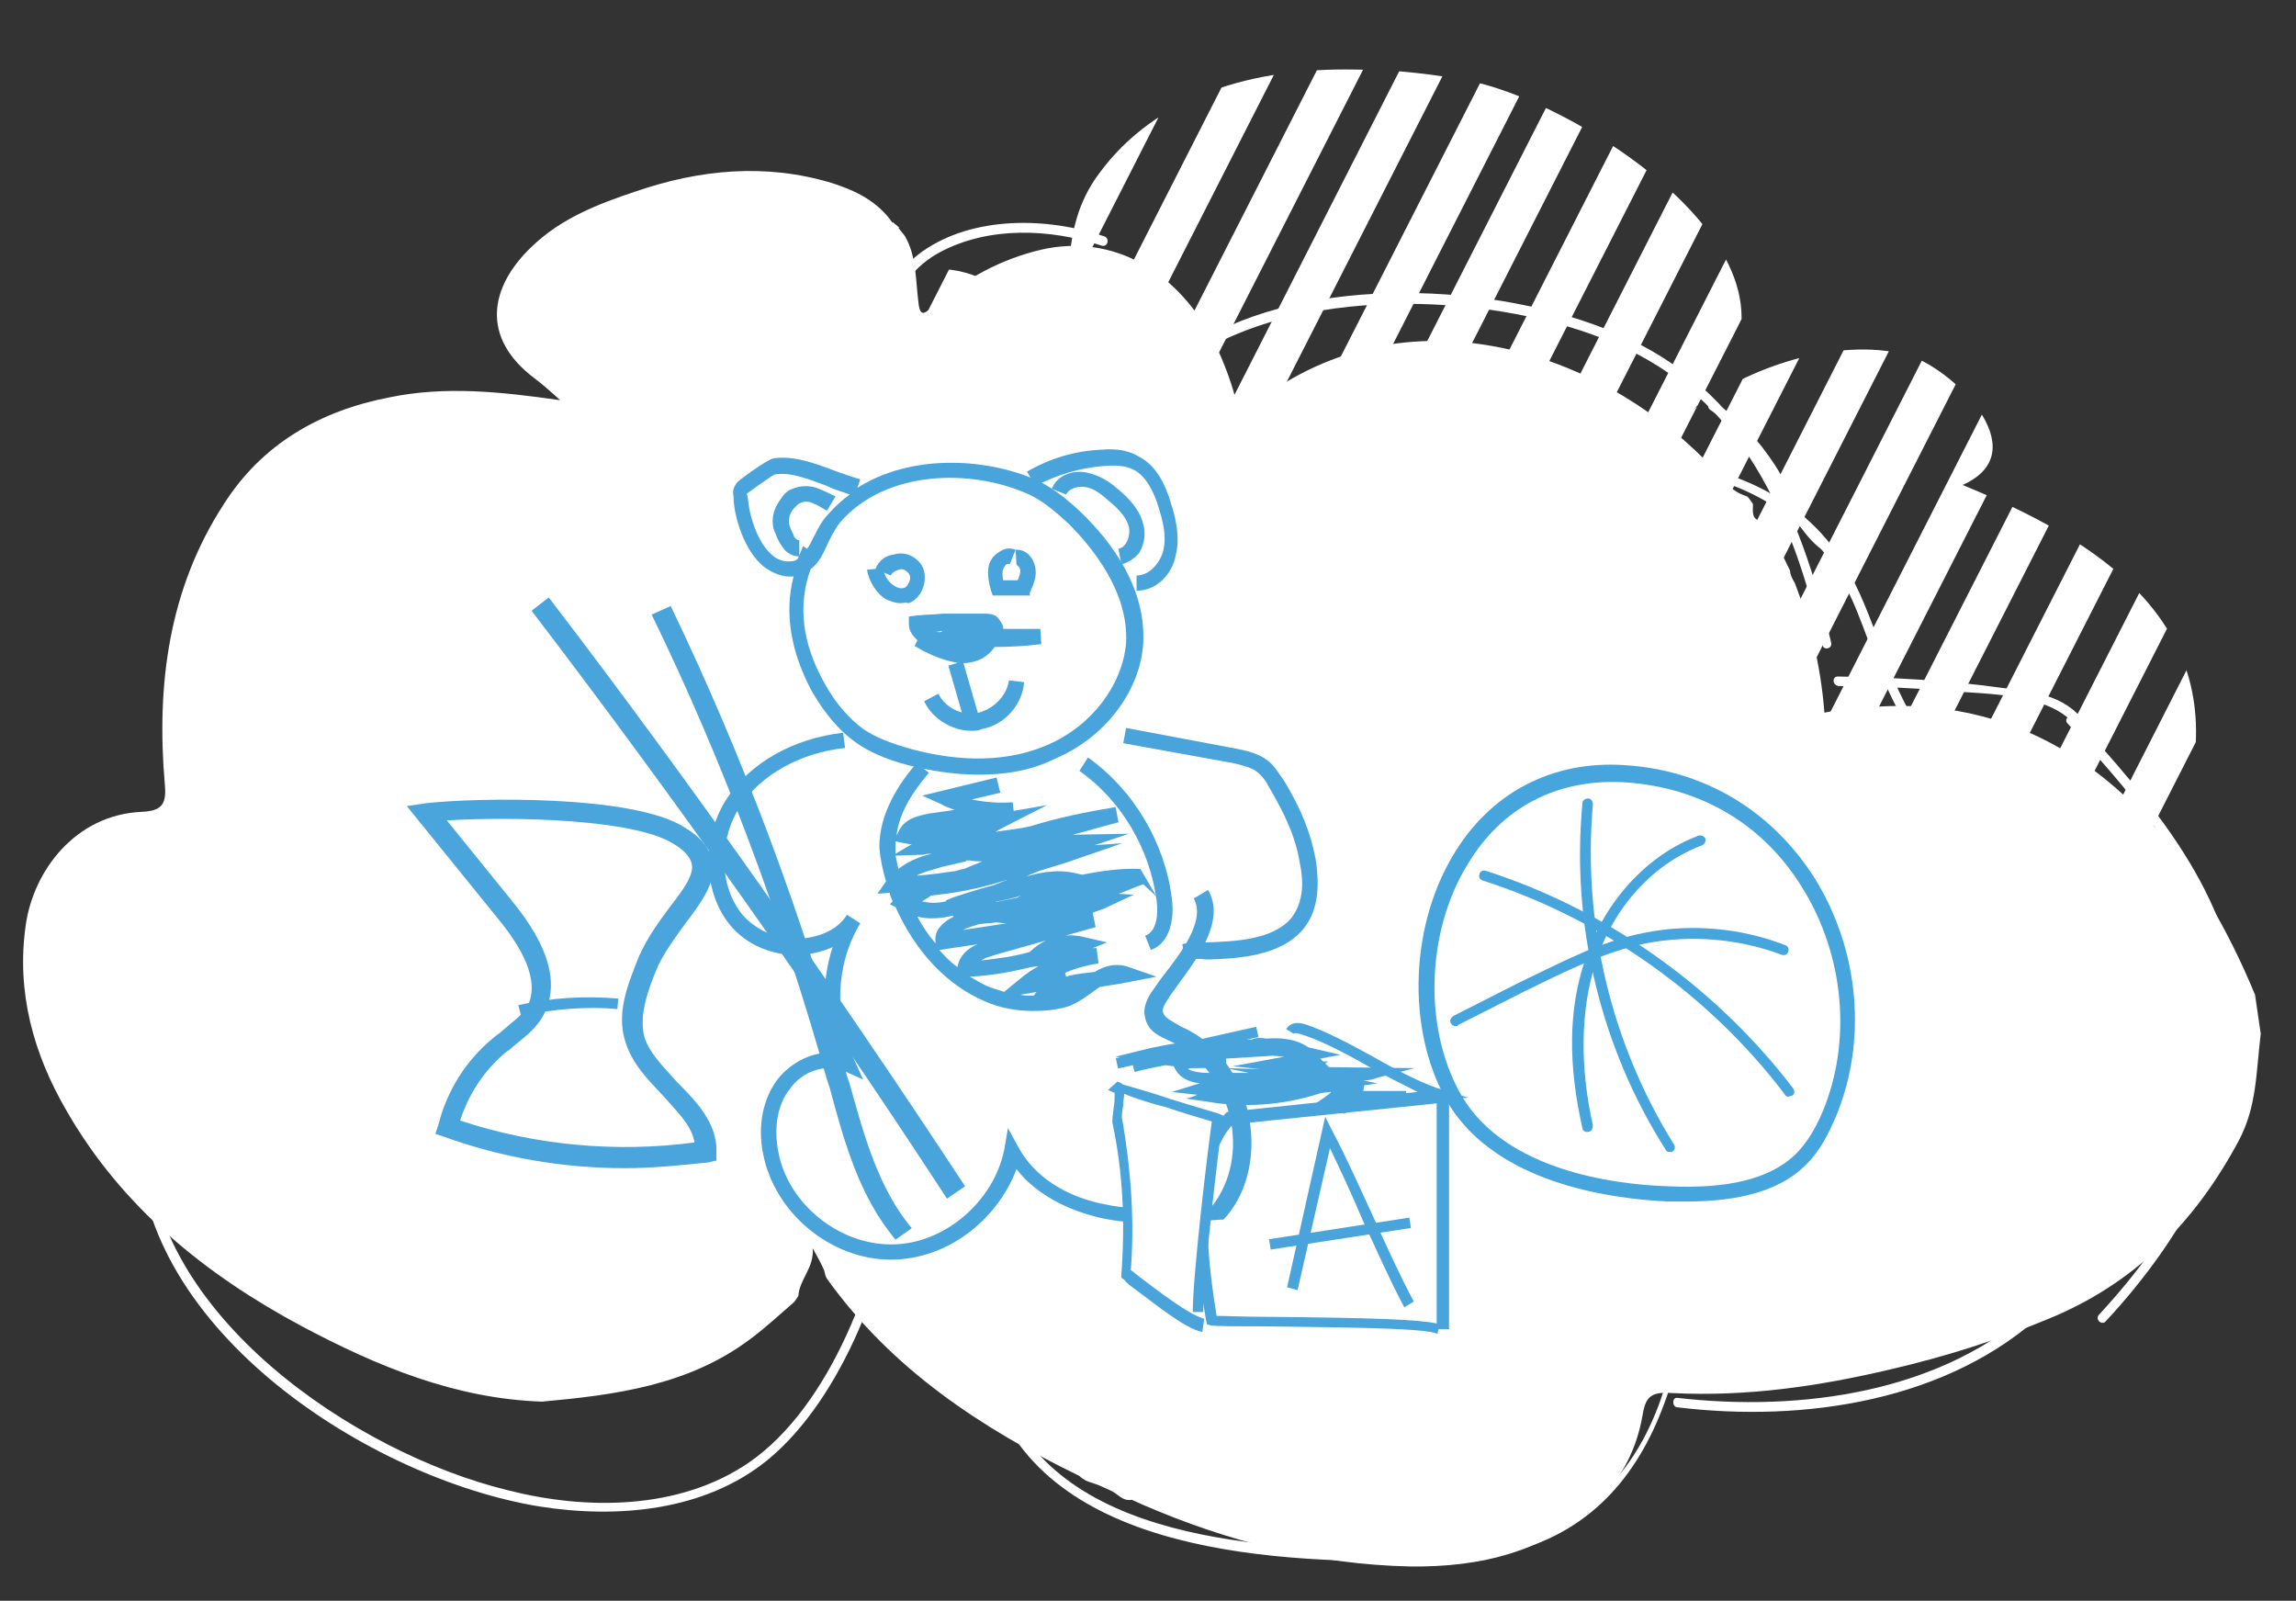 <?xml version="1.0" encoding="utf-8"?>
<!-- Generator: Adobe Illustrator 21.0.1, SVG Export Plug-In . SVG Version: 6.00 Build 0)  -->
<svg version="1.1" id="Calque_1" xmlns="http://www.w3.org/2000/svg" xmlns:xlink="http://www.w3.org/1999/xlink" x="0px" y="0px"
	 viewBox="0 0 241 168" enable-background="new 0 0 241 168" xml:space="preserve">
<rect x="0" y="0" width="241" height="168" fill="#333333" stroke="none"/>
<g>
	<g>
		<defs>
			<path id="SVGID_1_" d="M115.3,18.3c-4.3,5.8-2.8,12.7-3.3,19.4c-6.3-8.7-12.7-13-23-5.9c-8.6,5.9-2,19.6-2,19.6
				c-10.5,0-16.1,2-17.4,14.2C68,80.4,74,90.9,88.4,95.8c3,1,15.3,2.5,16.7-1.9c4.1,13,37.1,17.2,42.5,6.2
				c-1.1,10.6,20.3,15.6,26.8,4.5c18.1,17.7,50.5-0.2,55.4-21.8c4-17.6-9.6-26.1-23.8-31.9c8.1-3.6-1.4-12.6-6-13.7
				c-7.2-1.8-16.6,1.3-22.3,5.8c16.6-14.4-11.6-32-23-34.4c-3.9-0.8-8.2-1.3-12.5-1.3C131.7,7.1,121.4,9.9,115.3,18.3"/>
		</defs>
		<clipPath id="SVGID_2_">
			<use xlink:href="#SVGID_1_"  overflow="visible"/>
		</clipPath>
		<path clip-path="url(#SVGID_2_)" fill="#76BFD1" d="M-2.6,131.5c-0.3,0-0.7-0.1-1-0.2c-1.1-0.5-1.5-1.9-0.9-2.9l119.2-234
			c0.5-1.1,1.8-1.5,2.9-0.9c1.1,0.5,1.5,1.9,0.9,2.9l-119.2,234C-1.1,131.1-1.8,131.5-2.6,131.5"/>
	</g>
	<g>
		<defs>
			<path id="SVGID_3_" d="M115.3,18.3c-4.3,5.8-2.8,12.7-3.3,19.4c-6.3-8.7-12.7-13-23-5.9c-8.6,5.9-2,19.6-2,19.6
				c-10.5,0-16.1,2-17.4,14.2C68,80.4,74,90.9,88.4,95.8c3,1,15.3,2.5,16.7-1.9c4.1,13,37.1,17.2,42.5,6.2
				c-1.1,10.6,20.3,15.6,26.8,4.5c18.1,17.7,50.5-0.2,55.4-21.8c4-17.6-9.6-26.1-23.8-31.9c8.1-3.6-1.4-12.6-6-13.7
				c-7.2-1.8-16.6,1.3-22.3,5.8c16.6-14.4-11.6-32-23-34.4c-3.9-0.8-8.2-1.3-12.5-1.3C131.7,7.1,121.4,9.9,115.3,18.3"/>
		</defs>
		<clipPath id="SVGID_4_">
			<use xlink:href="#SVGID_3_"  overflow="visible"/>
		</clipPath>
		<path clip-path="url(#SVGID_4_)" fill="#76BFD1" d="M4.5,135.4c-0.3,0-0.7-0.1-1-0.2c-1.1-0.5-1.5-1.8-0.9-2.9l119.2-234
			c0.5-1.1,1.8-1.5,2.9-0.9c1.1,0.5,1.5,1.8,0.9,2.9L6.4,134.2C6.1,135,5.3,135.4,4.5,135.4"/>
	</g>
	<g>
		<defs>
			<path id="SVGID_5_" d="M115.3,18.3c-4.3,5.8-2.8,12.7-3.3,19.4c-6.3-8.7-12.7-13-23-5.9c-8.6,5.9-2,19.6-2,19.6
				c-10.5,0-16.1,2-17.4,14.2C68,80.4,74,90.9,88.4,95.8c3,1,15.3,2.5,16.7-1.9c4.1,13,37.1,17.2,42.5,6.2
				c-1.1,10.6,20.3,15.6,26.8,4.5c18.1,17.7,50.5-0.2,55.4-21.8c4-17.6-9.6-26.1-23.8-31.9c8.1-3.6-1.4-12.6-6-13.7
				c-7.2-1.8-16.6,1.3-22.3,5.8c16.6-14.4-11.6-32-23-34.4c-3.9-0.8-8.2-1.3-12.5-1.3C131.7,7.1,121.4,9.9,115.3,18.3"/>
		</defs>
		<clipPath id="SVGID_6_">
			<use xlink:href="#SVGID_5_"  overflow="visible"/>
		</clipPath>
		<path clip-path="url(#SVGID_6_)" fill="#76BFD1" d="M11.6,138.7c-0.3,0-0.7-0.1-1-0.2c-1.1-0.5-1.5-1.8-0.9-2.9l119.2-234
			c0.5-1.1,1.8-1.5,2.9-0.9c1.1,0.5,1.5,1.8,0.9,2.9l-119.2,234C13.2,138.2,12.4,138.7,11.6,138.7"/>
	</g>
	<g>
		<defs>
			<path id="SVGID_7_" d="M115.3,18.3c-4.3,5.8-2.8,12.7-3.3,19.4c-6.3-8.7-12.7-13-23-5.9c-8.6,5.9-2,19.6-2,19.6
				c-10.5,0-16.1,2-17.4,14.2C68,80.4,74,90.9,88.4,95.8c3,1,15.3,2.5,16.7-1.9c4.1,13,37.1,17.2,42.5,6.2
				c-1.1,10.6,20.3,15.6,26.8,4.5c18.1,17.7,50.5-0.2,55.4-21.8c4-17.6-9.6-26.1-23.8-31.9c8.1-3.6-1.4-12.6-6-13.7
				c-7.2-1.8-16.6,1.3-22.3,5.8c16.6-14.4-11.6-32-23-34.4c-3.9-0.8-8.2-1.3-12.5-1.3C131.7,7.1,121.4,9.9,115.3,18.3"/>
		</defs>
		<clipPath id="SVGID_8_">
			<use xlink:href="#SVGID_7_"  overflow="visible"/>
		</clipPath>
		<path clip-path="url(#SVGID_8_)" fill="#76BFD1" d="M18.8,142.6c-0.3,0-0.7-0.1-1-0.2c-1.1-0.5-1.5-1.9-0.9-2.9l119.2-234
			c0.5-1.1,1.8-1.5,2.9-0.9c1.1,0.5,1.5,1.8,0.9,2.9l-119.2,234C20.3,142.1,19.6,142.6,18.8,142.6"/>
	</g>
	<g>
		<defs>
			<path id="SVGID_9_" d="M115.3,18.3c-4.3,5.8-2.8,12.7-3.3,19.4c-6.3-8.7-12.7-13-23-5.9c-8.6,5.9-2,19.6-2,19.6
				c-10.5,0-16.1,2-17.4,14.2C68,80.4,74,90.9,88.4,95.8c3,1,15.3,2.5,16.7-1.9c4.1,13,37.1,17.2,42.5,6.2
				c-1.1,10.6,20.3,15.6,26.8,4.5c18.1,17.7,50.5-0.2,55.4-21.8c4-17.6-9.6-26.1-23.8-31.9c8.1-3.6-1.4-12.6-6-13.7
				c-7.2-1.8-16.6,1.3-22.3,5.8c16.6-14.4-11.6-32-23-34.4c-3.9-0.8-8.2-1.3-12.5-1.3C131.7,7.1,121.4,9.9,115.3,18.3"/>
		</defs>
		<clipPath id="SVGID_10_">
			<use xlink:href="#SVGID_9_"  overflow="visible"/>
		</clipPath>
		<path clip-path="url(#SVGID_10_)" fill="#76BFD1" d="M24.6,147.1c-0.3,0-0.7-0.1-1-0.2c-1.1-0.5-1.5-1.8-0.9-2.9L141.9-90
			c0.5-1.1,1.8-1.5,2.9-0.9c1.1,0.5,1.5,1.8,0.9,2.9L26.5,146C26.1,146.7,25.4,147.1,24.6,147.1"/>
	</g>
	<g>
		<defs>
			<path id="SVGID_11_" d="M115.3,18.3c-4.3,5.8-2.8,12.7-3.3,19.4c-6.3-8.7-12.7-13-23-5.9c-8.6,5.9-2,19.6-2,19.6
				c-10.5,0-16.1,2-17.4,14.2C68,80.4,74,90.9,88.4,95.8c3,1,15.3,2.5,16.7-1.9c4.1,13,37.1,17.2,42.5,6.2
				c-1.1,10.6,20.3,15.6,26.8,4.5c18.1,17.7,50.5-0.2,55.4-21.8c4-17.6-9.6-26.1-23.8-31.9c8.1-3.6-1.4-12.6-6-13.7
				c-7.2-1.8-16.6,1.3-22.3,5.8c16.6-14.4-11.6-32-23-34.4c-3.9-0.8-8.2-1.3-12.5-1.3C131.7,7.1,121.4,9.9,115.3,18.3"/>
		</defs>
		<clipPath id="SVGID_12_">
			<use xlink:href="#SVGID_11_"  overflow="visible"/>
		</clipPath>
		<path clip-path="url(#SVGID_12_)" fill="#FFFFFF" d="M31.7,151c-0.3,0-0.7-0.1-1-0.2c-1.1-0.5-1.5-1.9-0.9-2.9L149-86.2
			c0.5-1.1,1.8-1.5,2.9-0.9c1.1,0.5,1.5,1.8,0.9,2.9l-119.2,234C33.3,150.6,32.5,151,31.7,151"/>
	</g>
	<g>
		<defs>
			<path id="SVGID_13_" d="M115.3,18.3c-4.3,5.8-2.8,12.7-3.3,19.4c-6.3-8.7-12.7-13-23-5.9c-8.6,5.9-2,19.6-2,19.6
				c-10.5,0-16.1,2-17.4,14.2C68,80.4,74,90.9,88.4,95.8c3,1,15.3,2.5,16.7-1.9c4.1,13,37.1,17.2,42.5,6.2
				c-1.1,10.6,20.3,15.6,26.8,4.5c18.1,17.7,50.5-0.2,55.4-21.8c4-17.6-9.6-26.1-23.8-31.9c8.1-3.6-1.4-12.6-6-13.7
				c-7.2-1.8-16.6,1.3-22.3,5.8c16.6-14.4-11.6-32-23-34.4c-3.9-0.8-8.2-1.3-12.5-1.3C131.7,7.1,121.4,9.9,115.3,18.3"/>
		</defs>
		<clipPath id="SVGID_14_">
			<use xlink:href="#SVGID_13_"  overflow="visible"/>
		</clipPath>
		<path clip-path="url(#SVGID_14_)" fill="#FFFFFF" d="M38.9,154.3c-0.3,0-0.7-0.1-1-0.2c-1.1-0.5-1.5-1.8-0.9-2.9l119.2-234
			c0.5-1.1,1.8-1.5,2.9-0.9c1.1,0.5,1.5,1.8,0.9,2.9l-119.2,234C40.4,153.8,39.6,154.3,38.9,154.3"/>
	</g>
	<g>
		<defs>
			<path id="SVGID_15_" d="M115.3,18.3c-4.3,5.8-2.8,12.7-3.3,19.4c-6.3-8.7-12.7-13-23-5.9c-8.6,5.9-2,19.6-2,19.6
				c-10.5,0-16.1,2-17.4,14.2C68,80.4,74,90.9,88.4,95.8c3,1,15.3,2.5,16.7-1.9c4.1,13,37.1,17.2,42.5,6.2
				c-1.1,10.6,20.3,15.6,26.8,4.5c18.1,17.7,50.5-0.2,55.4-21.8c4-17.6-9.6-26.1-23.8-31.9c8.1-3.6-1.4-12.6-6-13.7
				c-7.2-1.8-16.6,1.3-22.3,5.8c16.6-14.4-11.6-32-23-34.4c-3.9-0.8-8.2-1.3-12.5-1.3C131.7,7.1,121.4,9.9,115.3,18.3"/>
		</defs>
		<clipPath id="SVGID_16_">
			<use xlink:href="#SVGID_15_"  overflow="visible"/>
		</clipPath>
		<path clip-path="url(#SVGID_16_)" fill="#FFFFFF" d="M46,158.2c-0.3,0-0.7-0.1-1-0.2c-1.1-0.5-1.5-1.8-0.9-2.9L163.3-79
			c0.5-1.1,1.8-1.5,2.9-0.9c1.1,0.5,1.5,1.9,0.9,2.9L47.9,157C47.5,157.7,46.8,158.2,46,158.2"/>
	</g>
	<g>
		<defs>
			<path id="SVGID_17_" d="M115.3,18.3c-4.3,5.8-2.8,12.7-3.3,19.4c-6.3-8.7-12.7-13-23-5.9c-8.6,5.9-2,19.6-2,19.6
				c-10.5,0-16.1,2-17.4,14.2C68,80.4,74,90.9,88.4,95.8c3,1,15.3,2.5,16.7-1.9c4.1,13,37.1,17.2,42.5,6.2
				c-1.1,10.6,20.3,15.6,26.8,4.5c18.1,17.7,50.5-0.2,55.4-21.8c4-17.6-9.6-26.1-23.8-31.9c8.1-3.6-1.4-12.6-6-13.7
				c-7.2-1.8-16.6,1.3-22.3,5.8c16.6-14.4-11.6-32-23-34.4c-3.9-0.8-8.2-1.3-12.5-1.3C131.7,7.1,121.4,9.9,115.3,18.3"/>
		</defs>
		<clipPath id="SVGID_18_">
			<use xlink:href="#SVGID_17_"  overflow="visible"/>
		</clipPath>
		<path clip-path="url(#SVGID_18_)" fill="#FFFFFF" d="M53.8,162.1c-0.3,0-0.7-0.1-1-0.2c-1.1-0.5-1.5-1.8-0.9-2.9L171.1-75
			c0.5-1.1,1.8-1.5,2.9-0.9c1.1,0.5,1.5,1.9,0.9,2.9L55.7,161C55.3,161.7,54.5,162.1,53.8,162.1"/>
	</g>
	<g>
		<defs>
			<path id="SVGID_19_" d="M115.3,18.3c-4.3,5.8-2.8,12.7-3.3,19.4c-6.3-8.7-12.7-13-23-5.9c-8.6,5.9-2,19.6-2,19.6
				c-10.5,0-16.1,2-17.4,14.2C68,80.4,74,90.9,88.4,95.8c3,1,15.3,2.5,16.7-1.9c4.1,13,37.1,17.2,42.5,6.2
				c-1.1,10.6,20.3,15.6,26.8,4.5c18.1,17.7,50.5-0.2,55.4-21.8c4-17.6-9.6-26.1-23.8-31.9c8.1-3.6-1.4-12.6-6-13.7
				c-7.2-1.8-16.6,1.3-22.3,5.8c16.6-14.4-11.6-32-23-34.4c-3.9-0.8-8.2-1.3-12.5-1.3C131.7,7.1,121.4,9.9,115.3,18.3"/>
		</defs>
		<clipPath id="SVGID_20_">
			<use xlink:href="#SVGID_19_"  overflow="visible"/>
		</clipPath>
		<path clip-path="url(#SVGID_20_)" fill="#FFFFFF" d="M60.9,166c-0.3,0-0.7-0.1-1-0.2c-1.1-0.5-1.5-1.8-0.9-2.9l119.2-234
			c0.5-1.1,1.8-1.5,2.9-0.9c1.1,0.5,1.5,1.8,0.9,2.9l-119.2,234C62.4,165.6,61.7,166,60.9,166"/>
	</g>
	<g>
		<defs>
			<path id="SVGID_21_" d="M115.3,18.3c-4.3,5.8-2.8,12.7-3.3,19.4c-6.3-8.7-12.7-13-23-5.9c-8.6,5.9-2,19.6-2,19.6
				c-10.5,0-16.1,2-17.4,14.2C68,80.4,74,90.9,88.4,95.8c3,1,15.3,2.5,16.7-1.9c4.1,13,37.1,17.2,42.5,6.2
				c-1.1,10.6,20.3,15.6,26.8,4.5c18.1,17.7,50.5-0.2,55.4-21.8c4-17.6-9.6-26.1-23.8-31.9c8.1-3.6-1.4-12.6-6-13.7
				c-7.2-1.8-16.6,1.3-22.3,5.8c16.6-14.4-11.6-32-23-34.4c-3.9-0.8-8.2-1.3-12.5-1.3C131.7,7.1,121.4,9.9,115.3,18.3"/>
		</defs>
		<clipPath id="SVGID_22_">
			<use xlink:href="#SVGID_21_"  overflow="visible"/>
		</clipPath>
		<path clip-path="url(#SVGID_22_)" fill="#FFFFFF" d="M68,169.2c-0.3,0-0.7-0.1-1-0.2c-1.1-0.5-1.5-1.8-0.9-2.9L185.3-68
			c0.5-1.1,1.8-1.5,2.9-0.9c1.1,0.5,1.5,1.8,0.9,2.9L69.9,168C69.5,168.8,68.8,169.2,68,169.2"/>
	</g>
	<g>
		<defs>
			<path id="SVGID_23_" d="M115.3,18.3c-4.3,5.8-2.8,12.7-3.3,19.4c-6.3-8.7-12.7-13-23-5.9c-8.6,5.9-2,19.6-2,19.6
				c-10.5,0-16.1,2-17.4,14.2C68,80.4,74,90.9,88.4,95.8c3,1,15.3,2.5,16.7-1.9c4.1,13,37.1,17.2,42.5,6.2
				c-1.1,10.6,20.3,15.6,26.8,4.5c18.1,17.7,50.5-0.2,55.4-21.8c4-17.6-9.6-26.1-23.8-31.9c8.1-3.6-1.4-12.6-6-13.7
				c-7.2-1.8-16.6,1.3-22.3,5.8c16.6-14.4-11.6-32-23-34.4c-3.9-0.8-8.2-1.3-12.5-1.3C131.7,7.1,121.4,9.9,115.3,18.3"/>
		</defs>
		<clipPath id="SVGID_24_">
			<use xlink:href="#SVGID_23_"  overflow="visible"/>
		</clipPath>
		<path clip-path="url(#SVGID_24_)" fill="#FFFFFF" d="M75.1,173.1c-0.3,0-0.7-0.1-1-0.2c-1.1-0.5-1.5-1.9-0.9-2.9L192.4-64
			c0.5-1.1,1.8-1.5,2.9-0.9c1.1,0.5,1.5,1.8,0.9,2.9L77,172C76.7,172.7,75.9,173.1,75.1,173.1"/>
	</g>
	<g>
		<defs>
			<path id="SVGID_25_" d="M115.3,18.3c-4.3,5.8-2.8,12.7-3.3,19.4c-6.3-8.7-12.7-13-23-5.9c-8.6,5.9-2,19.6-2,19.6
				c-10.5,0-16.1,2-17.4,14.2C68,80.4,74,90.9,88.4,95.8c3,1,15.3,2.5,16.7-1.9c4.1,13,37.1,17.2,42.5,6.2
				c-1.1,10.6,20.3,15.6,26.8,4.5c18.1,17.7,50.5-0.2,55.4-21.8c4-17.6-9.6-26.1-23.8-31.9c8.1-3.6-1.4-12.6-6-13.7
				c-7.2-1.8-16.6,1.3-22.3,5.8c16.6-14.4-11.6-32-23-34.4c-3.9-0.8-8.2-1.3-12.5-1.3C131.7,7.1,121.4,9.9,115.3,18.3"/>
		</defs>
		<clipPath id="SVGID_26_">
			<use xlink:href="#SVGID_25_"  overflow="visible"/>
		</clipPath>
		<path clip-path="url(#SVGID_26_)" fill="#FFFFFF" d="M81,177.7c-0.3,0-0.7-0.1-1-0.2c-1.1-0.5-1.5-1.8-0.9-2.9l119.2-234
			c0.5-1.1,1.8-1.5,2.9-0.9c1.1,0.5,1.5,1.8,0.9,2.9l-119.2,234C82.5,177.3,81.8,177.7,81,177.7"/>
	</g>
	<g>
		<defs>
			<path id="SVGID_27_" d="M115.3,18.3c-4.3,5.8-2.8,12.7-3.3,19.4c-6.3-8.7-12.7-13-23-5.9c-8.6,5.9-2,19.6-2,19.6
				c-10.5,0-16.1,2-17.4,14.2C68,80.4,74,90.9,88.4,95.8c3,1,15.3,2.5,16.7-1.9c4.1,13,37.1,17.2,42.5,6.2
				c-1.1,10.6,20.3,15.6,26.8,4.5c18.1,17.7,50.5-0.2,55.4-21.8c4-17.6-9.6-26.1-23.8-31.9c8.1-3.6-1.4-12.6-6-13.7
				c-7.2-1.8-16.6,1.3-22.3,5.8c16.6-14.4-11.6-32-23-34.4c-3.9-0.8-8.2-1.3-12.5-1.3C131.7,7.1,121.4,9.9,115.3,18.3"/>
		</defs>
		<clipPath id="SVGID_28_">
			<use xlink:href="#SVGID_27_"  overflow="visible"/>
		</clipPath>
		<path clip-path="url(#SVGID_28_)" fill="#FFFFFF" d="M88.1,181.6c-0.3,0-0.7-0.1-1-0.2c-1.1-0.5-1.5-1.9-0.9-2.9l119.2-234
			c0.5-1.1,1.8-1.5,2.9-0.9c1.1,0.5,1.5,1.9,0.9,2.9L90,180.4C89.6,181.2,88.9,181.6,88.1,181.6"/>
	</g>
	<g>
		<defs>
			<path id="SVGID_29_" d="M115.3,18.3c-4.3,5.8-2.8,12.7-3.3,19.4c-6.3-8.7-12.7-13-23-5.9c-8.6,5.9-2,19.6-2,19.6
				c-10.5,0-16.1,2-17.4,14.2C68,80.4,74,90.9,88.4,95.8c3,1,15.3,2.5,16.7-1.9c4.1,13,37.1,17.2,42.5,6.2
				c-1.1,10.6,20.3,15.6,26.8,4.5c18.1,17.7,50.5-0.2,55.4-21.8c4-17.6-9.6-26.1-23.8-31.9c8.1-3.6-1.4-12.6-6-13.7
				c-7.2-1.8-16.6,1.3-22.3,5.8c16.6-14.4-11.6-32-23-34.4c-3.9-0.8-8.2-1.3-12.5-1.3C131.7,7.1,121.4,9.9,115.3,18.3"/>
		</defs>
		<clipPath id="SVGID_30_">
			<use xlink:href="#SVGID_29_"  overflow="visible"/>
		</clipPath>
		<path clip-path="url(#SVGID_30_)" fill="#FFFFFF" d="M95.2,184.8c-0.3,0-0.7-0.1-1-0.2c-1.1-0.5-1.5-1.9-0.9-2.9l119.2-234
			c0.5-1.1,1.8-1.5,2.9-0.9c1.1,0.5,1.5,1.9,0.9,2.9l-119.2,234C96.8,184.4,96,184.8,95.2,184.8"/>
	</g>
	<g>
		<defs>
			<path id="SVGID_31_" d="M115.3,18.3c-4.3,5.8-2.8,12.7-3.3,19.4c-6.3-8.7-12.7-13-23-5.9c-8.6,5.9-2,19.6-2,19.6
				c-10.5,0-16.1,2-17.4,14.2C68,80.4,74,90.9,88.4,95.8c3,1,15.3,2.5,16.7-1.9c4.1,13,37.1,17.2,42.5,6.2
				c-1.1,10.6,20.3,15.6,26.8,4.5c18.1,17.7,50.5-0.2,55.4-21.8c4-17.6-9.6-26.1-23.8-31.9c8.1-3.6-1.4-12.6-6-13.7
				c-7.2-1.8-16.6,1.3-22.3,5.8c16.6-14.4-11.6-32-23-34.4c-3.9-0.8-8.2-1.3-12.5-1.3C131.7,7.1,121.4,9.9,115.3,18.3"/>
		</defs>
		<clipPath id="SVGID_32_">
			<use xlink:href="#SVGID_31_"  overflow="visible"/>
		</clipPath>
		<path clip-path="url(#SVGID_32_)" fill="#FFFFFF" d="M102.4,188.7c-0.3,0-0.7-0.1-1-0.2c-1.1-0.5-1.5-1.8-0.9-2.9l119.2-234
			c0.5-1.1,1.8-1.5,2.9-0.9c1.1,0.5,1.5,1.8,0.9,2.9l-119.2,234C103.9,188.3,103.1,188.7,102.4,188.7"/>
	</g>
	<g>
		<defs>
			<path id="SVGID_33_" d="M115.3,18.3c-4.3,5.8-2.8,12.7-3.3,19.4c-6.3-8.7-12.7-13-23-5.9c-8.6,5.9-2,19.6-2,19.6
				c-10.5,0-16.1,2-17.4,14.2C68,80.4,74,90.9,88.4,95.8c3,1,15.3,2.5,16.7-1.9c4.1,13,37.1,17.2,42.5,6.2
				c-1.1,10.6,20.3,15.6,26.8,4.5c18.1,17.7,50.5-0.2,55.4-21.8c4-17.6-9.6-26.1-23.8-31.9c8.1-3.6-1.4-12.6-6-13.7
				c-7.2-1.8-16.6,1.3-22.3,5.8c16.6-14.4-11.6-32-23-34.4c-3.9-0.8-8.2-1.3-12.5-1.3C131.7,7.1,121.4,9.9,115.3,18.3"/>
		</defs>
		<clipPath id="SVGID_34_">
			<use xlink:href="#SVGID_33_"  overflow="visible"/>
		</clipPath>
		<path clip-path="url(#SVGID_34_)" fill="#FFFFFF" d="M108.2,193.3c-0.3,0-0.7-0.1-1-0.2c-1.1-0.5-1.5-1.9-0.9-2.9l119.2-234
			c0.5-1.1,1.8-1.5,2.9-0.9c1.1,0.5,1.5,1.9,0.9,2.9l-119.2,234C109.7,192.9,109,193.3,108.2,193.3"/>
	</g>
	<g>
		<defs>
			<path id="SVGID_35_" d="M115.3,18.3c-4.3,5.8-2.8,12.7-3.3,19.4c-6.3-8.7-12.7-13-23-5.9c-8.6,5.9-2,19.6-2,19.6
				c-10.5,0-16.1,2-17.4,14.2C68,80.4,74,90.9,88.4,95.8c3,1,15.3,2.5,16.7-1.9c4.1,13,37.1,17.2,42.5,6.2
				c-1.1,10.6,20.3,15.6,26.8,4.5c18.1,17.7,50.5-0.2,55.4-21.8c4-17.6-9.6-26.1-23.8-31.9c8.1-3.6-1.4-12.6-6-13.7
				c-7.2-1.8-16.6,1.3-22.3,5.8c16.6-14.4-11.6-32-23-34.4c-3.9-0.8-8.2-1.3-12.5-1.3C131.7,7.1,121.4,9.9,115.3,18.3"/>
		</defs>
		<clipPath id="SVGID_36_">
			<use xlink:href="#SVGID_35_"  overflow="visible"/>
		</clipPath>
		<path clip-path="url(#SVGID_36_)" fill="#FFFFFF" d="M115.3,197.2c-0.3,0-0.7-0.1-1-0.2c-1.1-0.5-1.5-1.9-0.9-2.9L232.6-40
			c0.5-1.1,1.8-1.5,2.9-0.9c1.1,0.5,1.5,1.8,0.9,2.9L117.2,196C116.9,196.8,116.1,197.2,115.3,197.2"/>
	</g>
	<g>
		<defs>
			<path id="SVGID_37_" d="M115.3,18.3c-4.3,5.8-2.8,12.7-3.3,19.4c-6.3-8.7-12.7-13-23-5.9c-8.6,5.9-2,19.6-2,19.6
				c-10.5,0-16.1,2-17.4,14.2C68,80.4,74,90.9,88.4,95.8c3,1,15.3,2.5,16.7-1.9c4.1,13,37.1,17.2,42.5,6.2
				c-1.1,10.6,20.3,15.6,26.8,4.5c18.1,17.7,50.5-0.2,55.4-21.8c4-17.6-9.6-26.1-23.8-31.9c8.1-3.6-1.4-12.6-6-13.7
				c-7.2-1.8-16.6,1.3-22.3,5.8c16.6-14.4-11.6-32-23-34.4c-3.9-0.8-8.2-1.3-12.5-1.3C131.7,7.1,121.4,9.9,115.3,18.3"/>
		</defs>
		<clipPath id="SVGID_38_">
			<use xlink:href="#SVGID_37_"  overflow="visible"/>
		</clipPath>
		<path clip-path="url(#SVGID_38_)" fill="#FFFFFF" d="M122.4,200.4c-0.3,0-0.7-0.1-1-0.2c-1.1-0.5-1.5-1.9-0.9-2.9l119.2-234
			c0.5-1.1,1.8-1.5,2.9-0.9c1.1,0.5,1.5,1.8,0.9,2.9l-119.2,234C124,200,123.2,200.4,122.4,200.4"/>
	</g>
	<g>
		<defs>
			<path id="SVGID_39_" d="M115.3,18.3c-4.3,5.8-2.8,12.7-3.3,19.4c-6.3-8.7-12.7-13-23-5.9c-8.6,5.9-2,19.6-2,19.6
				c-10.5,0-16.1,2-17.4,14.2C68,80.4,74,90.9,88.4,95.8c3,1,15.3,2.5,16.7-1.9c4.1,13,37.1,17.2,42.5,6.2
				c-1.1,10.6,20.3,15.6,26.8,4.5c18.1,17.7,50.5-0.2,55.4-21.8c4-17.6-9.6-26.1-23.8-31.9c8.1-3.6-1.4-12.6-6-13.7
				c-7.2-1.8-16.6,1.3-22.3,5.8c16.6-14.4-11.6-32-23-34.4c-3.9-0.8-8.2-1.3-12.5-1.3C131.7,7.1,121.4,9.9,115.3,18.3"/>
		</defs>
		<clipPath id="SVGID_40_">
			<use xlink:href="#SVGID_39_"  overflow="visible"/>
		</clipPath>
		<path clip-path="url(#SVGID_40_)" fill="#FFFFFF" d="M129.6,204.3c-0.3,0-0.7-0.1-1-0.2c-1.1-0.5-1.5-1.9-0.9-2.9l119.2-234
			c0.5-1.1,1.8-1.5,2.9-0.9c1.1,0.5,1.5,1.9,0.9,2.9l-119.2,234C131.1,203.9,130.3,204.3,129.6,204.3"/>
	</g>
	<g>
		<defs>
			<path id="SVGID_41_" d="M115.3,18.3c-4.3,5.8-2.8,12.7-3.3,19.4c-6.3-8.7-12.7-13-23-5.9c-8.6,5.9-2,19.6-2,19.6
				c-10.5,0-16.1,2-17.4,14.2C68,80.4,74,90.9,88.4,95.8c3,1,15.3,2.5,16.7-1.9c4.1,13,37.1,17.2,42.5,6.2
				c-1.1,10.6,20.3,15.6,26.8,4.5c18.1,17.7,50.5-0.2,55.4-21.8c4-17.6-9.6-26.1-23.8-31.9c8.1-3.6-1.4-12.6-6-13.7
				c-7.2-1.8-16.6,1.3-22.3,5.8c16.6-14.4-11.6-32-23-34.4c-3.9-0.8-8.2-1.3-12.5-1.3C131.7,7.1,121.4,9.9,115.3,18.3"/>
		</defs>
		<clipPath id="SVGID_42_">
			<use xlink:href="#SVGID_41_"  overflow="visible"/>
		</clipPath>
		<path clip-path="url(#SVGID_42_)" fill="#FFFFFF" d="M135.4,208.9c-0.3,0-0.7-0.1-1-0.2c-1.1-0.5-1.5-1.8-0.9-2.9l119.2-234
			c0.5-1.1,1.8-1.5,2.9-0.9c1.1,0.5,1.5,1.8,0.9,2.9l-119.2,234C136.9,208.5,136.2,208.9,135.4,208.9"/>
	</g>
	<g>
		<defs>
			<path id="SVGID_43_" d="M115.3,18.3c-4.3,5.8-2.8,12.7-3.3,19.4c-6.3-8.7-12.7-13-23-5.9c-8.6,5.9-2,19.6-2,19.6
				c-10.5,0-16.1,2-17.4,14.2C68,80.4,74,90.9,88.4,95.8c3,1,15.3,2.5,16.7-1.9c4.1,13,37.1,17.2,42.5,6.2
				c-1.1,10.6,20.3,15.6,26.8,4.5c18.1,17.7,50.5-0.2,55.4-21.8c4-17.6-9.6-26.1-23.8-31.9c8.1-3.6-1.4-12.6-6-13.7
				c-7.2-1.8-16.6,1.3-22.3,5.8c16.6-14.4-11.6-32-23-34.4c-3.9-0.8-8.2-1.3-12.5-1.3C131.7,7.1,121.4,9.9,115.3,18.3"/>
		</defs>
		<clipPath id="SVGID_44_">
			<use xlink:href="#SVGID_43_"  overflow="visible"/>
		</clipPath>
		<path clip-path="url(#SVGID_44_)" fill="#FFFFFF" d="M142.5,212.8c-0.3,0-0.7-0.1-1-0.2c-1.1-0.5-1.5-1.8-0.9-2.9l119.2-234
			c0.5-1.1,1.8-1.5,2.9-0.9c1.1,0.5,1.5,1.8,0.9,2.9l-119.2,234C144.1,212.4,143.3,212.8,142.5,212.8"/>
	</g>
	<g>
		<defs>
			<path id="SVGID_45_" d="M115.3,18.3c-4.3,5.8-2.8,12.7-3.3,19.4c-6.3-8.7-12.7-13-23-5.9c-8.6,5.9-2,19.6-2,19.6
				c-10.5,0-16.1,2-17.4,14.2C68,80.4,74,90.9,88.4,95.8c3,1,15.3,2.5,16.7-1.9c4.1,13,37.1,17.2,42.5,6.2
				c-1.1,10.6,20.3,15.6,26.8,4.5c18.1,17.7,50.5-0.2,55.4-21.8c4-17.6-9.6-26.1-23.8-31.9c8.1-3.6-1.4-12.6-6-13.7
				c-7.2-1.8-16.6,1.3-22.3,5.8c16.6-14.4-11.6-32-23-34.4c-3.9-0.8-8.2-1.3-12.5-1.3C131.7,7.1,121.4,9.9,115.3,18.3"/>
		</defs>
		<clipPath id="SVGID_46_">
			<use xlink:href="#SVGID_45_"  overflow="visible"/>
		</clipPath>
		<path clip-path="url(#SVGID_46_)" fill="#FFFFFF" d="M149.7,216c-0.3,0-0.7-0.1-1-0.2c-1.1-0.5-1.5-1.9-0.9-2.9L267-21.1
			c0.5-1.1,1.8-1.5,2.9-0.9c1.1,0.5,1.5,1.8,0.9,2.9l-119.2,234C151.2,215.6,150.4,216,149.7,216"/>
	</g>
	<g>
		<defs>
			<path id="SVGID_47_" d="M115.3,18.3c-4.3,5.8-2.8,12.7-3.3,19.4c-6.3-8.7-12.7-13-23-5.9c-8.6,5.9-2,19.6-2,19.6
				c-10.5,0-16.1,2-17.4,14.2C68,80.4,74,90.9,88.4,95.8c3,1,15.3,2.5,16.7-1.9c4.1,13,37.1,17.2,42.5,6.2
				c-1.1,10.6,20.3,15.6,26.8,4.5c18.1,17.7,50.5-0.2,55.4-21.8c4-17.6-9.6-26.1-23.8-31.9c8.1-3.6-1.4-12.6-6-13.7
				c-7.2-1.8-16.6,1.3-22.3,5.8c16.6-14.4-11.6-32-23-34.4c-3.9-0.8-8.2-1.3-12.5-1.3C131.7,7.1,121.4,9.9,115.3,18.3"/>
		</defs>
		<clipPath id="SVGID_48_">
			<use xlink:href="#SVGID_47_"  overflow="visible"/>
		</clipPath>
		<path clip-path="url(#SVGID_48_)" fill="#FFFFFF" d="M156.8,219.9c-0.3,0-0.7-0.1-1-0.2c-1.1-0.5-1.5-1.9-0.9-2.9l119.2-234
			c0.5-1.1,1.8-1.5,2.9-0.9c1.1,0.5,1.5,1.9,0.9,2.9l-119.2,234C158.3,219.5,157.6,219.9,156.8,219.9"/>
	</g>
</g>
<g>
	<g>
		<path fill="#FFFFFF" d="M113.9,155.7C113.9,155.6,113.9,155.6,113.9,155.7C113.9,155.6,113.9,155.6,113.9,155.7
			C113.9,155.6,113.9,155.7,113.9,155.7z"/>
		<path fill="#FFFFFF" d="M83.7,136.2L83.7,136.2L83.7,136.2L83.7,136.2z"/>
		<path fill="#FFFFFF" d="M83.1,136.9L83.1,136.9L83.1,136.9L83.1,136.9z"/>
		<path fill="#FFFFFF" d="M236.7,104.4c-12.3-29.7-31.9-31.1-41.2-30.1c-0.1,0.3-0.2,0.7-0.6,0.4c-0.2-0.1-0.2-0.2-0.2-0.4
			c-2,0.2-3.2,0.5-3.2,0.5c-0.4-5.2-1.6-9.7-3.1-13.6l0,0c-0.3-0.5-0.5-0.9-0.5-1.3c-0.9-1.9-1.8-3.6-2.8-5.3l-0.1,0.1
			c-1.2-0.1-1-1-1-1.8c-0.2-0.3-0.4-0.6-0.6-0.8c-2.1-0.6-3-2.5-4.4-3.8c-11.4-11.5-31.3-18.2-47.1-6.1c-0.9,0.7-1.8,0.9-2.3-0.7
			c-0.5-1.8-1.2-3.6-2-5.3c-3.9-7.8-10.8-11.7-18.3-10c-4.2,1-8,3-11.2,5.9c-0.7,0.3-1.5,1.7-1.7-0.4c-0.3-2.4-0.2-4.8-1.4-6.9
			c-0.2-0.3-0.5-0.6-0.7-0.9h0.1c-0.2-0.2-0.5-0.4-0.7-0.6c0,0,0,0,0,0.1c-1.6-2.3-3.9-3.4-6.4-4.2c-7-2.1-13.9-1.4-20.6,0.9
			c-3.9,1.3-7.8,2.8-10.9,5.8c-4.4,4.2-5.4,9.5,0.3,13.8c0.8,0.6,1.6,1.3,2.7,2.3c-6.3-0.9-12.1-1.5-17.9-0.3
			c-7.3,1.4-13.4,4.9-17.4,11.2c-5.8,8.9-7.1,19-6.2,29.4c0.2,2.1-0.3,2.8-2.4,2.9c-7,0.3-11.4,6.2-12.2,11.9
			c-1,7,0.8,13.5,4.3,19.5c5.8,10.1,14.6,17.2,24.7,22.6c7.9,4.2,16.1,7.6,25.2,7.9c7.7-0.7,15.4-1.7,21.9-6.6
			c1.6-1.2,3-2.5,4.5-3.8c0.2-0.2,0.3-0.4,0.5-0.7c0.1-1.7,1.7-3,1.5-5c0.5,0.9,0.9,1.6,1.2,2.3c0.1,0.3,0.1,0.6,0.3,0.9
			c6.8,9.5,16.2,15.7,26.5,20.7l0,0c0.2,0.2,0.5,0.4,0.7,0.5c0.5,0.2,0.9,0.3,1.4,0.5l0,0c0.4,0.2,0.7,0.3,1.1,0.5
			c0.8,0.3,1.3,1.2,2.3,1c0.4,0.2,0.7,0.3,1.1,0.5c9,3.9,18.4,6.3,28.1,6.5c7.3,0.1,14.5-1.5,19.9-7c2.4-2.4,3.9-5.4,4.5-8.8
			c0.3-1.8,0.7-2.6,3.1-2.4c7.8,0.4,15.4-0.7,23-2.5c5.6-1.3,11-3,16.3-5.2c9.2-3.7,15.6-10.2,20.2-18.8c1.9-3.6,1.8-7.1,2.3-11.2"
			/>
	</g>
	<path fill="#FFFFFF" d="M179.5,43c3.8,2.6,6.1,6.4,8.3,10.4c1.4,2.4,2.9,4.6,5.7,5.4c0.6,0.2,0.9-0.8,0.3-0.9
		c-4-1.1-5.4-5.9-7.5-9.1c-1.7-2.6-3.7-4.8-6.2-6.5C179.5,41.8,179,42.6,179.5,43L179.5,43z"/>
	<path fill="#FFFFFF" d="M182,51c6.2,2.4,10.4,6.9,12.9,13.1c1.7,4.2,2.9,8.4,5.4,12.2c0.3,0.5,1.2,0,0.8-0.5
		c-3.6-5.6-4.5-12.4-8.3-17.8c-2.6-3.7-6.3-6.3-10.6-7.9C181.7,49.8,181.4,50.7,182,51L182,51z"/>
	<path fill="#FFFFFF" d="M193,72c3.8,0,7.6,0.2,11.4,0.5c4.1,0.4,11.5,0.1,14,4.4c0.3,0.5,1.2,0.1,0.8-0.5c-1.9-3.3-5.4-3.8-9-4.2
		c-5.7-0.8-11.5-1.1-17.3-1.2C192.3,71,192.3,71.9,193,72L193,72z"/>
	<path fill="#FFFFFF" d="M217,75.9c7.9,8.7,16.4,18.3,17.1,30.7c0.6,12-5.9,22.9-13.8,31.4c-0.4,0.5,0.3,1.1,0.7,0.7
		c8.1-8.7,14.6-19.9,14.1-32.1c-0.6-12.6-9.3-22.5-17.4-31.4C217.3,74.8,216.6,75.5,217,75.9L217,75.9z"/>
	<path fill="#FFFFFF" d="M176.1,147.7c13.2,1.6,28.5-0.6,38.6-10.1c4.9-4.6,8.2-10.7,11.3-16.7c3.2-6,5.9-11.9,5.5-18.8
		c0-0.6-1-0.6-1,0c0.6,11.5-8.3,27-16.6,34.8c-9.9,9.3-24.9,11.3-37.9,9.8C175.5,146.7,175.5,147.7,176.1,147.7L176.1,147.7z"/>
	<path fill="#FFFFFF" d="M104.6,147.4c6.9,16.5,32,16.7,46.9,16.4c21.3-0.4,25.8-18.6,26.6-36.6c0-0.6-0.9-0.6-1,0
		c-0.4,8.1-0.7,16.7-4.7,24c-4.9,8.9-13.4,11.7-23.2,11.6c-14.1-0.2-37.2-0.2-43.7-15.7C105.3,146.6,104.4,146.8,104.6,147.4
		L104.6,147.4z"/>
	<path fill="#FFFFFF" d="M126,37c11.6-7.1,31.3-6.2,43.4-1c13.6,5.8,18.7,18.2,21.9,31.7c0.1,0.6,1.1,0.4,0.9-0.3
		c-3.3-13.8-8.6-26.5-22.5-32.4c-12.6-5.4-32.4-6.3-44.3,1.1C124.9,36.5,125.4,37.3,126,37L126,37z"/>
	<path fill="#FFFFFF" d="M115.9,24.8c-5.9-2-13.7-2.2-19.1,1.6c-4.6,3.3-5.4,9.1-5.9,14.3c-0.1,0.6,0.9,0.6,1,0
		c0.6-5.4,1.4-11.3,6.7-14.2c5.2-2.8,11.7-2.5,17.1-0.7C116.3,25.9,116.5,25,115.9,24.8L115.9,24.8z"/>
	<path fill="#FFFFFF" d="M14.5,119.7c0.3,20,24.4,35.5,42.1,38.4c8.2,1.3,17.4,0.5,24-4.9c7.9-6.5,12.8-19.8,13.9-29.6
		c0.1-0.6-0.9-0.6-1,0c-1.1,10-6.3,24-14.9,29.9c-7.3,5-17.1,5-25.3,2.9c-16-3.9-37.5-18.4-37.8-36.7
		C15.5,119.1,14.5,119.1,14.5,119.7L14.5,119.7z"/>
</g>
<path fill="#49A5DC" d="M65.6,122.6c-6.5,0-12.9-1.1-19-3.3l-0.9-0.3l0.3-0.9c0.9-3.6,2.9-6.8,5.7-9.1c0.3-0.3,0.7-0.5,1-0.8
	c0.9-0.8,1.9-1.5,2.5-2.3c1.4-2.3,0.4-5.5-3.1-9.7l-9.4-11.6l2-0.3c5.3-0.6,21.7-0.9,27.1,2.5c1.7,1,2.7,2.2,3,3.6
	c0.4,2.1-1.1,4.2-2.7,6.3c-1.1,1.5-2.2,3-3,4.6c-1.1,2.6-2,5.1-1.5,7.4c0.5,1.8,2,3.2,3.5,4.9c2,2,4.2,4.3,4.1,7.3v0.9l-0.9,0.2
	C71.4,122.3,68.5,122.6,65.6,122.6z M48.3,117.6c7.8,2.6,16.4,3.4,24.6,2.3c-0.3-1.8-1.8-3.2-3.3-4.9c-1.6-1.7-3.3-3.4-4-5.8
	c-0.9-3,0.3-5.9,1.5-8.9c0.9-2,2.1-3.6,3.2-5.1c1.4-1.8,2.6-3.4,2.3-4.6c-0.2-0.7-0.8-1.4-2-2.1c-4.3-2.6-17.1-2.8-23.7-2.4l6.8,8.4
	c4.1,5,5.1,9,3.2,12.3c-0.8,1.3-1.9,2.1-3,3c-0.3,0.3-0.6,0.5-0.9,0.7C50.8,112.4,49.2,114.8,48.3,117.6z"/>
<path fill="#49A4DC" d="M99.4,125.8C85.7,104.8,71,84,55.8,64.1l1.8-1.4c15.3,20,29.9,40.8,43.7,61.8L99.4,125.8z"/>
<path fill="#49A4DC" d="M94,130.1c-3.8-4.5-5.4-10.3-6.9-15.9l-0.3-0.9C82.1,96.6,76,80.1,68.4,64.5l2-0.9
	c7.6,15.8,13.8,32.4,18.5,49.3l0.3,0.9c1.5,5.4,3,10.9,6.5,15.1L94,130.1z"/>
<g>
	<path fill="#FFFFFF" d="M152.9,115.7c4.2,6.7,13.6,9.2,22.2,9.6c4.9,0.2,10.4-0.3,13.8-3.5c1.5-1.4,2.4-3.2,3.2-4.9
		c6-14.3-2.4-34.5-21.5-35.7C151.6,79.9,145.2,103.2,152.9,115.7z"/>
	<path fill="#46A5DC" d="M177,126.1c-0.6,0-1.3,0-1.9,0c-6.4-0.3-17.8-2-22.9-10l0,0c-4.5-7.3-4.4-18.4,0.3-26.3
		c3.9-6.6,10.4-10,18-9.5c8.4,0.5,15.5,4.8,20,11.9c4.7,7.6,5.5,17.1,2.2,25c-0.7,1.6-1.6,3.6-3.3,5.2
		C186.8,124.9,182.7,126.1,177,126.1z M153.6,115.3c4.6,7.4,15.4,9,21.5,9.2c6.3,0.3,10.6-0.8,13.2-3.2c1.5-1.4,2.4-3.2,3-4.6
		c3.1-7.4,2.3-16.4-2.1-23.5c-4.1-6.7-10.7-10.6-18.7-11.1c-7-0.4-12.9,2.6-16.5,8.7C149.6,98,149.4,108.4,153.6,115.3L153.6,115.3z
		"/>
</g>
<path fill="#49A4DC" d="M54.7,106.6l-0.3-1.1c3.4-0.8,7-1,10.5-0.7l-0.1,1.1C61.6,105.6,58.1,105.9,54.7,106.6z"/>
<g>
	<path fill="#49A4DC" d="M102.7,81.3c-2.8,0-5.4-0.5-7.4-1c-2.3-0.6-4.1-1.4-5.5-2.4c-1.7-1.2-3.2-3-4.5-5.2c-2.3-4.2-3-8.4-2-12.2
		c-1.1,0.1-2.1-0.3-3.1-1c-2.1-1.7-3.1-5.2-3.2-7.1c0-0.1,0-0.2,0-0.3c-0.1-0.4-0.1-0.9,0.4-1.5c0.3-0.3,3-2.3,3.8-2.5
		c2.1-0.3,4.3,0.5,6.4,1.3c0.9,0.3,1.9,0.7,2.7,0.9l-0.3,0.9c5.5-3.5,13.2-3.2,18.6-0.9c1.6,0.7,3.1,1.8,4.9,3.5
		c3.2,3.1,6.8,7.9,6.5,13.7c-0.3,5-4,9.9-9.2,12.1C108,81,105.2,81.3,102.7,81.3z M85.1,59.7c-1.4,3.8-0.9,7.9,1.5,12.1
		c1.1,2,2.5,3.6,4,4.7c1.3,0.9,2.9,1.5,5,2.1c3.7,1,9.2,1.8,14.3-0.4c4.7-2,7.9-6.3,8.3-10.7c0.3-5.4-3.6-10.1-6-12.5
		c-1.6-1.5-3-2.6-4.4-3.2c-5.9-2.6-14.8-2.5-19.6,3c-0.4,0.5-0.8,1.2-1.2,2C86.5,57.9,86,59.1,85.1,59.7z M78.4,51.8
		C78.4,51.8,78.4,51.9,78.4,51.8c0,0.2,0.1,0.3,0.1,0.5c0.1,1.5,0.9,4.6,2.6,6c0.6,0.5,1.3,0.7,2,0.6c0.3,0,0.4-0.1,0.6-0.2
		c0.2-0.4,0.4-0.9,0.6-1.4l0.4,0.3c0.3-0.3,0.5-0.9,0.8-1.4c0.4-0.8,0.8-1.6,1.5-2.3c0.7-0.8,1.5-1.5,2.2-2
		c-0.8-0.3-1.6-0.5-2.4-0.9c-1.9-0.7-3.8-1.5-5.5-1.2C80.9,50,78.8,51.5,78.4,51.8L78.4,51.8z"/>
	<path fill="#49A4DC" d="M117.7,59.2l-0.3-1.6c0.4-0.1,0.6-0.3,0.8-0.6c0.3-0.5,0.4-1.1,0.3-1.7c-0.3-1.1-1.2-2-2.2-2.8
		c-0.9-0.8-1.6-1.3-2.5-1.4c-0.7-0.1-1.6,0.2-1.9,0.8l-1.5-0.6c0.6-1.5,2.3-2,3.7-1.7c1.3,0.3,2.3,0.9,3.2,1.7
		c1.1,0.9,2.3,2.1,2.7,3.7c0.3,1,0.1,2.1-0.4,3C119.1,58.6,118.4,59.1,117.7,59.2z"/>
	
		<rect x="100.4" y="69.5" transform="matrix(0.961 -0.277 0.277 0.961 -16.194 30.876)" fill="#49A4DC" width="1.6" height="6.6"/>
	<path fill="#49A4DC" d="M102,76.7c-2,0-4.1-1.2-5-3.1l1.5-0.8c0.7,1.5,2.6,2.4,4.2,2s3-1.8,3.2-3.4l1.6,0.2
		c-0.2,2.4-2.1,4.5-4.4,4.9C102.7,76.7,102.3,76.7,102,76.7z"/>
	<path fill="#49A4DC" d="M101,69.6c-0.3,0-0.5,0-0.8-0.1c-1.6-0.3-3-1-4.2-1.7l0.3-0.6c-0.1-0.1-0.1-0.1-0.2-0.2
		c-0.4-0.4-0.7-0.9-0.7-1.5v-0.8l0.8-0.1c0.9-0.1,1.9-0.1,2.8-0.2c0.2,0,0.3,0,0.6,0c1.2,0,2.5,0,3.7,0c0.3,0,0.9,0,1.3,0.3
		c0.3,0.3,0.6,0.7,0.7,1.1c0,0.1,0,0.1,0,0.2h3.9l0.1,1.6c-1.6,0.2-3.2,0.3-4.9,0.3C103.6,69.1,102.3,69.6,101,69.6z M98.2,66.3
		c0.2,0,0.4,0.1,0.6,0h0.1l-0.1-0.1C98.6,66.3,98.4,66.3,98.2,66.3z M101.9,66.3h0.7C102.3,66.3,102.1,66.3,101.9,66.3L101.9,66.3z"
		/>
	<path fill="#49A4DC" d="M94.5,63.3c-0.5,0-1-0.2-1.5-0.4c-1-0.6-1.8-1.9-2-3.1l0.9-0.1c0.3-0.8,1-1.4,1.9-1.5
		c0.9-0.3,1.9,0,2.5,0.6c0.7,0.6,0.9,1.5,0.7,2.5c-0.2,0.9-0.8,1.7-1.6,2C95.1,63.2,94.8,63.3,94.5,63.3z M92.8,60.1
		c0.2,0.6,0.6,1.1,1.1,1.4c0.3,0.2,0.7,0.3,1,0.2c0.3-0.1,0.5-0.5,0.6-0.8c0.1-0.3,0-0.7-0.3-0.9c-0.3-0.3-0.7-0.3-0.9-0.2
		c-0.3,0.1-0.7,0.3-0.8,0.6L92.8,60.1z"/>
	<path fill="#49A4DC" d="M108.1,62.5h-3.9l-0.2-0.6c-0.2-0.7-0.4-1.7-0.2-2.6c0.2-0.7,0.7-1.2,1.3-1.5c0.5-0.3,1-0.3,1.5-0.1
		l-0.6,1.5c-0.1,0-0.2,0-0.3,0c-0.2,0.1-0.3,0.3-0.4,0.5c-0.1,0.3-0.1,0.7,0,1.2h1.5c0.2-0.3,0.3-0.8,0.3-1c0-0.3-0.3-0.6-0.4-0.6
		l-0.1-1.6c1.2-0.1,2,1,2.1,2.1c0.1,0.9-0.3,1.7-0.6,2.4L108.1,62.5z"/>
	<path fill="#49A4DC" d="M93.5,132.2c-6.3,0-12.2-4.9-13.4-11.1c-0.6-3,0-5.8,1.5-7.8c1.5-1.9,3.8-3,6-2.8
		c-1.3-3.5-1.4-7.5-0.2-11.1c-0.9,0.4-2,0.7-3.1,0.8c-2.8,0.2-5.5-0.8-7.3-2.7c-3.2-3.4-3.5-9.4-0.7-13.7c2.5-3.8,7-6.3,12.2-6.9
		l0.2,1.6c-4.7,0.5-8.8,2.8-11,6.1c-2.4,3.7-2.2,8.8,0.5,11.7c1.5,1.5,3.7,2.4,6,2.2c2-0.2,3.8-1,4.7-2.5l1.4,0.9
		c-2.6,4.3-2.8,9.9-0.6,14.4l0.9,2l-2-0.9c-1.9-0.8-4.4,0-5.7,1.9c-1.3,1.6-1.7,4.1-1.2,6.6c1,5.4,6.3,9.7,11.8,9.7h0.1
		c5.5,0,10.7-4.5,11.8-9.9l0.4-2.3l1.1,2c1.6,3,4.9,5.2,9.1,6c3.8,0.8,7.6,0.4,11.3,0.1c1.9-2.5,2.6-5.9,1.8-9.3
		c-0.9-3.6-3.1-6.4-6-7.8l-0.2-0.1c-1.1-0.5-2.4-1-2.7-2.5c-0.3-1.1,0.3-2.2,0.9-3c0.3-0.4,0.6-0.9,1-1.4c1.8-2.3,4.5-5.8,3.2-8.1
		l1.5-0.9c1.9,3.2-1.2,7.3-3.2,10c-0.3,0.5-0.7,0.9-0.9,1.3c-0.3,0.5-0.8,1.1-0.6,1.6c0.2,0.6,1,0.9,1.8,1.4l0.2,0.1
		c3.4,1.5,6,4.9,6.9,8.9c0.9,4.1,0.1,8.2-2.3,11l-0.3,0.3h-0.3c-4,0.3-8.1,0.7-12.2-0.1c-3.8-0.8-7.2-2.6-9.2-5.2
		C104.6,128.2,99.3,132.2,93.5,132.2C93.5,132.2,93.5,132.2,93.5,132.2z"/>
	<path fill="#49A4DC" d="M124.4,100.7l-0.3-1.6c0.6-0.2,1.5-0.2,2.6-0.2c2.7-0.1,6.8-0.2,8.8-2.5c1.1-1.4,1.5-3.3,0.9-6
		c-0.4-2.5-1.5-4.9-3.2-7.8c-0.3-0.6-0.8-1.3-1.4-1.7s-1.5-0.6-2.3-0.8L117.9,78l0.3-1.6l11.7,2.2c0.9,0.2,2,0.4,3,1.1
		c0.9,0.6,1.3,1.5,1.8,2.1c1.9,3.1,2.9,5.7,3.4,8.4c0.5,3.2,0.1,5.6-1.3,7.3c-2.4,2.9-7,3.1-10,3.2
		C125.7,100.6,124.8,100.6,124.4,100.7z"/>
	<path fill="#49A4DC" d="M119.3,62v-1.6c1.4,0,2.5-1.4,2.8-2.6c0.4-1.6-0.1-3.3-0.5-4.6c-0.4-1.3-1.2-3.2-2.6-3.9
		c-0.8-0.4-1.7-0.5-3.1-0.4c-2.5,0.2-4.9,0.9-7.2,2.1l-0.9-1.5c2.4-1.4,5.1-2.2,7.8-2.3c1-0.1,2.6-0.1,3.9,0.7c2,1,2.9,3.2,3.4,4.9
		c0.5,1.5,1,3.6,0.5,5.5C123.1,60.1,121.5,62,119.3,62z"/>
	<path fill="#49A4DC" d="M108.4,106.1c-1.7,0-3.4-0.3-5-1c-4-1.7-7.3-5.2-9.4-9.9l-0.6-0.3l0.3-0.3c-0.1-0.3-0.3-0.6-0.3-0.9
		l-1.3,0.1l0.9-1.3c-0.3-1-0.6-2.3-0.7-3.6c0-3.5,2-6.6,3.9-8.8l1.3,1c-1.5,1.8-3.1,4-3.4,6.6l0.3-0.6c0.7-1.3,2.2-1.5,3-1.7
		l2.8-0.4c-0.5-0.2-0.9-0.3-1.4-0.6l-2-0.9l7.8-1.9l0.4,1.6l-3,0.7c1.4,0.3,2.8,0.4,4.3,0.3l0.1,0.9l3.5-0.6l-4.9,2.5
		c-0.2,0.1-0.3,0.2-0.5,0.3c1.2-0.2,2.5-0.3,3.7-0.6c2.9-0.9,5.9-1.5,8.9-2l0.3,1.6c-1.6,0.4-3.2,0.9-4.8,1.3c0.2,0,0.3,0,0.4,0
		l5.5-0.1l-3.6,1.2l2.9-0.2l-5.8,2c-0.9,0.3-2,0.6-2.9,0.9l-1,0.4c-0.3,0.2-0.8,0.3-1.1,0.4c1.9-0.6,3.8-1,5.7-0.6l0.9,0.2
		c2-0.4,4.1-0.7,6.1-0.6l1.7,2.9l-1.4-1.3c-0.9,0.3-1.7,0.7-2.6,1l1.6,0.1l-3,1.4c-0.4,0.2-0.9,0.3-1.3,0.5l0.3,1.5l-3.2,0.9
		c0.6-0.1,1.2,0,1.8,0.1l2.6,0.6l-1.5,0.6h0.4l0.2,1.6c-1.2,0.2-2.4,0.5-3.5,1l0.1,0.4c0.1,0,0.2,0,0.3-0.1c0.9-0.2,1.8-0.3,2.7-0.4
		c1-0.6,2.2-1,3.6-0.5l2.9,1l-3.1,0.6c-0.9,0.2-2,0.3-2.9,0.5c-0.3,0.2-0.4,0.3-0.7,0.5c-0.7,0.5-1.5,1.1-2.5,1.5
		C110.9,106,109.7,106.1,108.4,106.1z M107.1,104.4c0.4,0.1,0.9,0.1,1.4,0.1l0.3-0.4L107.1,104.4z M101.8,102.5
		c0.7,0.4,1.5,0.9,2.1,1.1c0.5,0.2,1,0.3,1.5,0.5l1.7-1.4c0.6-0.5,1.2-0.9,1.9-1.3l-0.8,0.1C106.2,102,104,102.4,101.8,102.5z
		 M98.6,99.7c0.6,0.7,1.2,1.3,1.9,1.8c0.2-1.2,1.1-2,2.1-2.4L98.6,99.7z M109.8,98.7l-5.3,1.5c-0.6,0.2-1.1,0.3-1.5,0.6
		c1.7-0.2,3.4-0.4,5.1-0.9C108.6,99.4,109.2,99,109.8,98.7z M96.3,96.2c0.5,1,1.2,2,1.9,2.8v-0.2c-0.1-0.6,0.1-1.7,1.9-2.6
		c0,0,0,0-0.1-0.1C98.7,96.4,97.5,96.5,96.3,96.2z M102.7,97c-0.5,0.2-1.1,0.3-1.6,0.6l4.6-0.7c-0.1,0-0.2,0-0.3,0l-0.8-0.1
		C104,96.9,103.3,96.9,102.7,97C102.8,97,102.7,97,102.7,97z M104.7,94.6c-0.1,0-0.1,0-0.2,0.1h-0.1c0.8-0.2,1.6-0.3,2.4-0.5
		c0.1-0.1,0.2-0.1,0.3-0.2C106.4,94.3,105.6,94.4,104.7,94.6z M96.8,94.6c0.8,0.2,1.6,0.2,2.5,0v-0.1l0.7-0.3
		c1.5-0.5,2.8-0.9,4.3-1.3c0.5-0.2,1-0.4,1.5-0.6c-2.1,0.7-4.3,1.2-6.5,1.5l-1.6,0.2C97.4,94.3,97,94.4,96.8,94.6z M101.4,90.4
		c-0.9,0.2-1.7,0.4-2.6,0.6c-0.9,0.3-1.9,0.5-2.6,0.9c1.5-0.1,2.8-0.3,4.2-0.5c0.3-0.1,0.5-0.2,0.8-0.2c0.6-0.3,1.3-0.5,1.9-0.8
		c-0.4,0-0.9,0-1.3-0.1H101.4z M94,89.8c0.1,0.5,0.2,0.9,0.3,1.4c1-0.8,2.2-1.3,3.5-1.6c-0.3,0-0.5,0-0.9,0.1L94,89.8z M94,88.3
		c0,0.3,0,0.5,0,0.7s0,0.4,0,0.6l1.7-1h-0.1c-0.3,0-0.4-0.1-0.7-0.1L94,88.3z"/>
	<path fill="#49A4DC" d="M120.8,99.7l-0.6-1.5c1.2-0.4,1.4-2.2,1.2-3.7c-0.7-5.4-3.7-10.5-8.1-13.6l0.9-1.4c4.8,3.4,8.1,9,8.8,14.8
		C123.3,96.4,122.8,99,120.8,99.7z"/>
</g>
<path fill="#46A5DC" d="M166.6,118.8c-0.3,0-0.5-0.2-0.5-0.4c-1.5-6.6-1.5-12.5,0.3-17.7c2-6.1,6.5-11,11.9-13
	c0.3-0.1,0.6,0.1,0.7,0.3c0.1,0.3-0.1,0.6-0.3,0.7c-5.1,1.9-9.3,6.4-11.2,12.3c-1.6,4.9-1.7,10.9-0.3,17.1
	C167.2,118.4,167.1,118.8,166.6,118.8C166.7,118.8,166.7,118.8,166.6,118.8z"/>
<path fill="#46A5DC" d="M187.7,115.1c-0.2,0-0.3-0.1-0.4-0.3c-7.9-10.4-19.2-18.4-31.7-22.4c-0.3-0.1-0.4-0.4-0.3-0.7
	c0.1-0.3,0.4-0.4,0.7-0.3c12.7,4.1,24.1,12.2,32.2,22.8c0.2,0.3,0.2,0.6-0.1,0.8C187.9,115,187.8,115.1,187.7,115.1z"/>
<path fill="#46A5DC" d="M175.2,120.9c-0.2,0-0.3-0.1-0.4-0.3c-6.8-10.7-9.9-23.6-8.7-36.3c0-0.3,0.3-0.5,0.6-0.5
	c0.3,0,0.5,0.3,0.5,0.6c-1.1,12.5,1.9,25.1,8.5,35.7c0.2,0.3,0.1,0.6-0.2,0.8C175.3,120.9,175.3,120.9,175.2,120.9z"/>
<path fill="#46A5DC" d="M152.8,107.7c-0.2,0-0.4-0.1-0.5-0.3c-0.2-0.3,0-0.6,0.3-0.8l6.9-3.5c4.2-2,8.4-4.3,13.1-5.2
	c4.9-1,10.2-0.5,14.8,1.3c0.3,0.1,0.4,0.4,0.3,0.7c-0.1,0.3-0.4,0.4-0.7,0.3c-4.5-1.7-9.6-2.1-14.2-1.2c-4.5,0.9-8.8,3.1-12.9,5.1
	l-6.9,3.5C153,107.7,152.9,107.7,152.8,107.7z"/>
<path fill="#49A4DC" d="M83.9,58.4c-0.6,0-1.3-0.3-1.7-0.9c-0.3-0.4-0.6-0.9-0.8-1.5c-0.2-0.4-0.3-0.8-0.3-1.3
	c0-0.8,0.3-1.6,0.9-2.4c0.3-0.5,0.8-0.9,1.2-1c0.7-0.3,1.6-0.4,2.5-0.1c0.8,0.3,1.4,0.6,2,0.9l-0.9,1.5c-0.5-0.3-1-0.6-1.5-0.8
	c-0.5-0.2-0.9-0.2-1.3,0c-0.3,0.1-0.4,0.3-0.7,0.6c-0.3,0.3-0.5,0.9-0.5,1.3c0,0.3,0.1,0.5,0.2,0.8c0.2,0.4,0.3,0.7,0.4,0.9
	c0.2,0.2,0.3,0.3,0.5,0.3L83.9,58.4C84,58.4,83.9,58.4,83.9,58.4z"/>
<g>
	<path fill="#49A4DC" d="M150.9,140c-1.1-0.7-12.5-0.7-18.1-0.8c-3,0-5.1,0-5.7-0.1l-0.4-0.1l-0.1-0.4c-2-11.3-1.4-18.3,2-21.7
		l0.2-0.2l20-2.1c-1.6-0.8-3.4-1.7-5.2-2.7c-2.6-1.5-5.4-2.9-7.2-3.4c-0.3-0.1-0.6-0.1-0.6,0L135,108c0.2-0.3,0.7-0.9,2-0.5
		c1.9,0.6,4.6,2,7.3,3.5c2.6,1.5,5.4,2.9,7.2,3.4l2.6,0.8l-2,0.2v24.1h-1.1C150.9,139.8,150.9,140,150.9,140z M127.7,138.1
		c0.9,0,2.8,0.1,5.2,0.1c11.6,0.1,16.1,0.3,17.9,0.7v-23.1l-21.4,2.2C126.5,121.1,126,127.8,127.7,138.1z"/>
	
		<rect x="117" y="109.4" transform="matrix(0.976 -0.219 0.219 0.976 -21.033 29.913)" fill="#49A4DC" width="15.1" height="1.1"/>
	<g>
		<path fill="#FFFFFF" d="M126.3,139.3c-2-0.5-6.3-4-8.1-5.4c0.4-5.3,0.1-10.7-0.9-16c-0.1-0.6,0.5-3.8,0.1-3.5
			c2.7,0.9,7.8,2.3,10.5,3.2c0,0-2,15.9-2,20.3"/>
		<path fill="#49A4DC" d="M126.2,139.8c-1.9-0.4-5-3-7.2-4.6c-0.4-0.3-0.8-0.6-1-0.9l-0.3-0.2v-0.3c0.4-5.3,0.2-10.6-0.9-15.8
			c-0.1-0.3,0-0.9,0.1-1.8c0.1-0.4,0.1-1,0.1-1.5l-0.7-0.3l1-0.9l0.4,0.2c0.1,0,0.1,0.1,0.1,0.1c1.4,0.4,3.2,0.9,4.9,1.5
			c2,0.6,3.9,1.2,5.3,1.6l0.4,0.2l-0.1,0.4c0,0.2-2,15.9-2,20.2h-1.1c0-4,1.6-17.2,2-20c-1.3-0.4-3.1-0.9-4.8-1.5
			c-1.6-0.4-3.2-0.9-4.4-1.4c0,0.3-0.1,0.7-0.1,1.2c-0.1,0.5-0.2,1.3-0.1,1.5c0.9,5.2,1.3,10.5,0.9,15.8c0.3,0.2,0.5,0.4,0.9,0.7
			c2,1.5,5.2,4,6.8,4.4L126.2,139.8z"/>
	</g>
	<path fill="#49A4DC" d="M147.4,137.2c-1.5-2.8-2.9-6-4.3-9c-1.1-2.6-2.3-5.2-3.5-7.7l-3.4,14.9l-1.1-0.3l4-17.9l0.7,1.4
		c1.5,2.8,2.9,6,4.3,9c1.4,3.1,2.8,6.2,4.3,9L147.4,137.2z"/>
	
		<rect x="133.3" y="128.9" transform="matrix(0.988 -0.152 0.152 0.988 -18.085 22.963)" fill="#49A4DC" width="14.9" height="1.1"/>
	<path fill="#49A4DC" d="M141,116.9l-0.4-1H138l1.4-1c0.1-0.1,0.3-0.2,0.3-0.3c-0.3,0-0.7,0.1-1,0.1l-0.3,0.1
		c-3.8,1.2-7.9,1.5-11.8,0.8l-2.1-0.3l1-0.3h-0.1l0.3-0.1l-2.7-0.3l2.9-0.9h0.1c-0.9-0.1-2.1-0.4-2.7-1.6l-0.1-0.2
		c-0.3,0-0.6-0.1-0.9-0.1c-1,0.2-2.1,0.4-3.2,0.7l-0.3-1.1c0.2,0,0.3-0.1,0.4-0.1l-2.1-0.4l2.4-0.6c3.9-1,7.8-1.4,11.9-1.2
		c0.4-0.2,0.9-0.2,1.5-0.1c1.5-0.1,3.1,0,4.4,0.9c0.3,0.1,0.5,0.1,0.8,0.2l2.6,0.6l-2.1,0.4c0.1,0.1,0.2,0.3,0.3,0.3h0.5l-0.3,0.2
		c0.2,0.2,0.3,0.3,0.4,0.4l9,0.1l-3.9,1c-0.5,0.2-1,0.3-1.5,0.3l1.5,0.3l-1.4,0.2l-0.1,0.6h2.6c0.6,0,1.2,0,1.9,0v1.1h-1.8
		C144,115.9,142.4,116.3,141,116.9z M124.7,112.2c0.5,0.3,1.4,0.4,2.1,0.4h4.3l-2.4-0.5l3.5,0.1l-2.8-0.3l5.4-1
		c-0.4,0-0.8-0.1-1.2-0.1c-1.6,0.1-3.3,0.2-4.9,0.3v0.9c-1.1,0.1-2.2,0.1-3.3,0.1C125,112.1,124.8,112.1,124.7,112.2z"/>
</g>
</svg>

